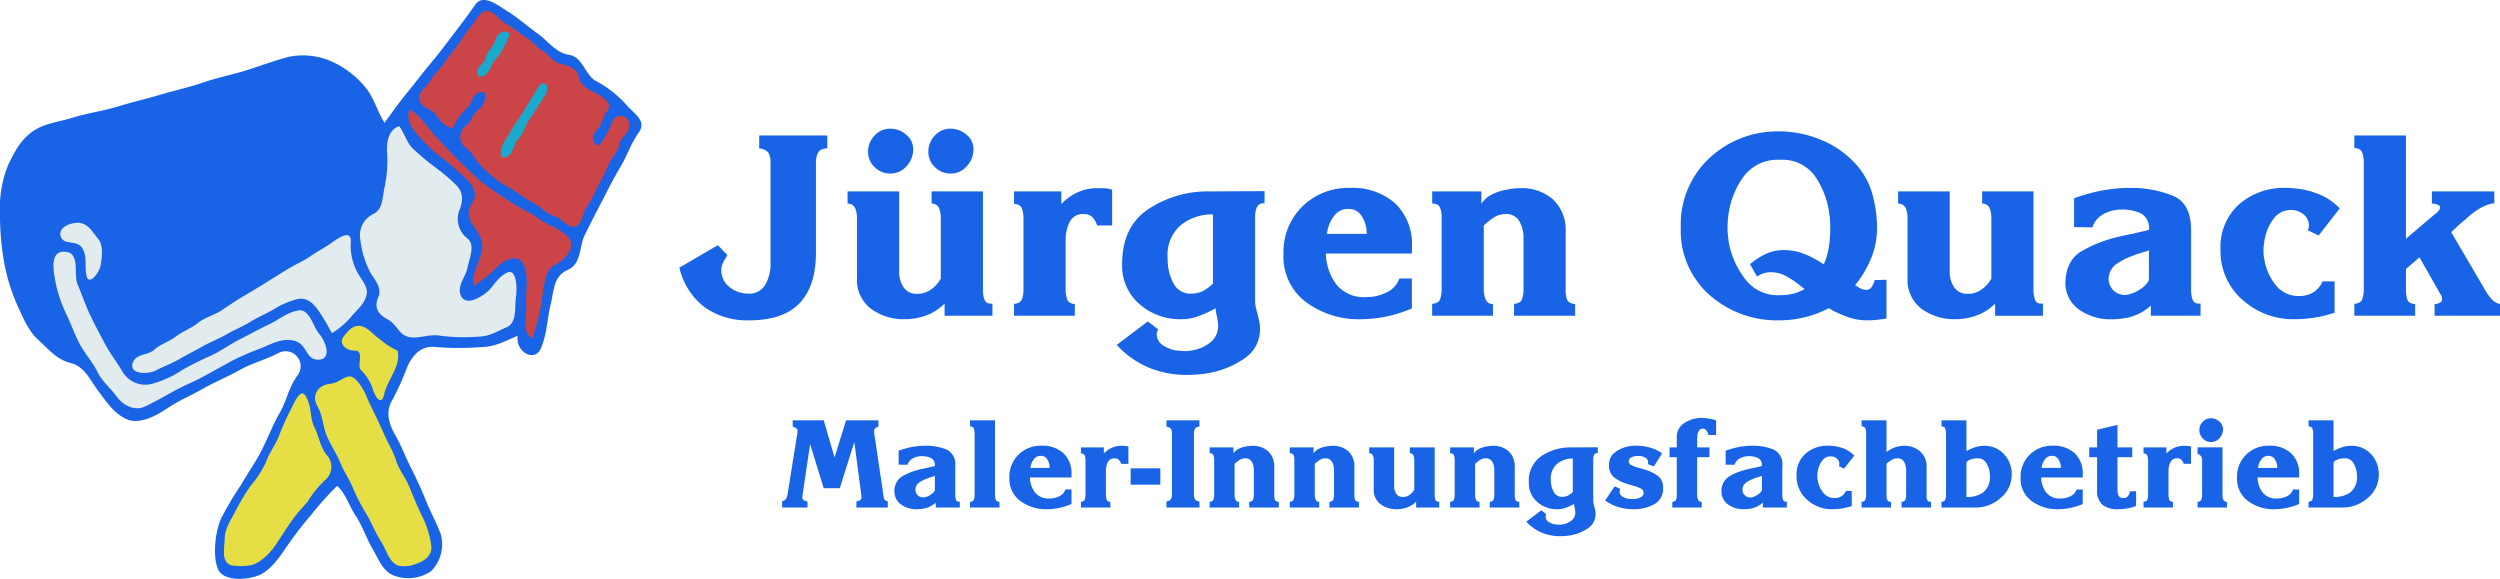 <svg xmlns="http://www.w3.org/2000/svg" width="351.469" height="81.381" viewBox="0 0 351.469 81.381">
  <g id="Gruppe_31" data-name="Gruppe 31" transform="translate(-177.852 -112.453)">
    <g id="Komponente_1_2" data-name="Komponente 1 – 2" transform="translate(177.852 112.453)">
      <g id="Gruppe_19" data-name="Gruppe 19">
        <path id="Pfad_19" data-name="Pfad 19" d="M144.749,64.659c-.318,2.278,2.407,3.828,3.288,1.727s.849-4.025,1.336-6.015.379-4.064,2.391-4.95,1.6-3.23,2.422-4.918,1.614-3.186,2.477-4.862,1.576-3.112,2.569-4.769,1.363-3.093,2.551-4.788-.7-2.625-1.881-4.049a15.658,15.658,0,0,0-4.212-3.232c-1.476-.889-1.811-3.351-3.693-3.634s-2.981-1.957-4.371-2.949-2.8-2.251-4.206-3.116-3.487-2.615-4.636-.982-1.978,2.728-3.112,4.22-2.1,2.773-3.223,4.109-2.153,2.728-3.262,4.069-2.158,2.859-3.149,4.184c-1.034-1.582-1.5-3.629-2.764-5.064a13,13,0,0,0-4.4-3.415,9.9,9.9,0,0,0-6.364-.767c-2.025.541-3.915,1.257-5.911,1.883s-4.1,1.036-6.075,1.717-4.055,1.127-6.067,1.726-4,1.056-6,1.669-4.276.913-6.25,1.541-4.094.777-5.767,2.029-2.328,2.669-3.28,4.542a15.881,15.881,0,0,0-1.184,6.66,38.771,38.771,0,0,0,.61,7.24,26.611,26.611,0,0,0,1.822,5.892c.828,1.792,1.534,3.594,2.95,4.876s2.574,2.776,4.552,3.257,2.716,2.395,3.885,3.931,2.079,3.028,3.891,3.925,4.3-.455,5.848-1.51,3.256-1.751,4.96-2.722,3.355-1.623,5.17-2.632,3.427-1.372,5.427-2.373a2.108,2.108,0,0,1,2.769,3.043c-1.35,1.849-1.5,3.495-2.533,5.3s-1.651,3.5-2.551,5.279-1.913,3.136-2.875,4.828A44.776,44.776,0,0,0,103,90.478c-.73,1.782-1.159,5.062-.394,6.948s4.332,1.564,5.912.838,2.828-2.568,3.806-4.01a52.708,52.708,0,0,1,3.4-4.419,45.552,45.552,0,0,1,3.635-4.061c1.174.932,1.714,2.858,2.634,4.213s1.492,3.157,2.317,4.533,1.381,3.125,2.918,3.8a5.741,5.741,0,0,0,5.343-.55,5.359,5.359,0,0,0,1.364-5.244c-.586-1.587-1.43-3.08-2.066-4.665s-1.357-3.157-2.145-4.705-1.282-2.979-2.185-4.544-1.4-3.332-.375-4.966a40.953,40.953,0,0,0,2.122-4.73c.808-1.685,2-2.938,4.045-2.664a40.949,40.949,0,0,0,6.317,0C141.67,66.2,142.986,65.4,144.749,64.659Z" transform="translate(-71.979 -17.454)" fill="#1964e6"/>
      </g>
      <g id="Gruppe_20" data-name="Gruppe 20" transform="translate(58.926 1.514)">
        <path id="Pfad_20" data-name="Pfad 20" d="M561.777,46.264a8.435,8.435,0,0,1,1.853-2.67c.9-.641.793-2.121,2.035-2.363s.638,1.8-.253,2.445-1,1.725-1.964,2.434a1.89,1.89,0,0,0,.182,2.946c.926.683,1.231,1.615,2,2.394a23.918,23.918,0,0,0,2.308,2.087c.794.613,1.828,1.113,2.693,1.7s1.891,1.28,2.769,1.746,1.767,1.494,2.7,1.692,1.945,1.773,2.916,1.453,1.011-2.027,1.619-2.783a22.02,22.02,0,0,0,1.577-2.949,30.124,30.124,0,0,0,1.458-2.946c.394-.971,1.329-1.855,1.521-2.882s1.722-1.834,1.357-3.028a1.209,1.209,0,0,0-2.329-.163,15.436,15.436,0,0,1-1.577,2.949c-.8,1.128-1.613-.743-.691-1.681s.758-1.766,1.572-2.831-.882-2.06-1.693-2.467-2.138-1.026-2.32-2.2-1.444-1.683-2.522-1.871-1.647-1.343-2.55-1.843-1.5-1.437-2.43-1.964-1.792-1.377-2.691-1.823-1.548-1.581-2.561-1.832-1.743,1.377-2.336,2.059-1.261,1.759-1.825,2.575-1.392,1.708-1.944,2.578S559.2,38.6,558.71,39.482s-1.747,1.649-1.66,2.722,1.725,1.379,2.268,2.127S560.757,46.227,561.777,46.264Z" transform="translate(-557.045 -29.789)" fill="#cb4548"/>
      </g>
      <g id="Gruppe_21" data-name="Gruppe 21" transform="translate(67.077 4.459)">
        <path id="Pfad_21" data-name="Pfad 21" d="M628.74,54.049c-.834-.7-1.842.059-2.075.972s-1.143,1.464-1.29,2.379-1.556,1.332-1.166,2.332,1.629-.236,1.868-1.009,1.114-1.424,1.476-2.191A11.216,11.216,0,0,0,628.74,54.049Z" transform="translate(-624.141 -53.776)" fill="#18abcd"/>
      </g>
      <g id="Gruppe_22" data-name="Gruppe 22" transform="translate(70.39 11.726)">
        <path id="Pfad_22" data-name="Pfad 22" d="M657.075,112.981c-.6.856-1.159,1.807-1.711,2.691s-1.045,1.8-1.661,2.618-1.063,1.9-1.636,2.643-1.149,2.82.063,2.4,1.028-1.855,1.8-2.6.9-1.942,1.539-2.741,1.127-1.791,1.7-2.578S658.78,112.9,657.075,112.981Z" transform="translate(-651.416 -112.979)" fill="#18abcd"/>
      </g>
      <g id="Gruppe_23" data-name="Gruppe 23" transform="translate(57.409 15.412)">
        <path id="Pfad_23" data-name="Pfad 23" d="M561.983,175.162a28.569,28.569,0,0,0,1.338-5.4c.285-1.555.327-4.222,1.809-4.924s3.156-2.638,1.865-3.947-2.8-1.582-4.134-2.574-2.85-1.537-4.194-2.513a47.4,47.4,0,0,1-3.963-2.749c-1.183-1.064-2.335-2.147-3.442-3.274s-2.2-2.262-3.259-3.458-1.87-2.62-3.27-3.324c-.779,1.921,1.22,3.648,2.417,4.923s2.868,2.294,4.155,3.535,3.565,2.638,2.165,4.79.979,3.382,1.427,5.329-1.633,4.273-1.175,6.22a19.059,19.059,0,0,0,3.316-2.664c.929-.962,2.876-2.021,3.7-.373s.265,3.883.394,5.612S560.4,174.217,561.983,175.162Z" transform="translate(-544.557 -143)" fill="#cb4548"/>
      </g>
      <g id="Gruppe_24" data-name="Gruppe 24" transform="translate(50.64 17.744)">
        <path id="Pfad_24" data-name="Pfad 24" d="M494.319,162c-1.539.463-1.82,2.324-1.7,3.805a17.506,17.506,0,0,1-.365,4.788c-.316,1.386-.169,3.07-1.616,3.769a3.314,3.314,0,0,0-1.786,3.6,13.032,13.032,0,0,0,1.121,4.023c.528,1.344,2.051,2.5,1.4,4.052s.024,2.428,1.333,3.127,1.509,2.121,2.915,2.455,2.9-.466,4.525-.153a26.9,26.9,0,0,0,5.222.122c1.691-.025,2.514-.672,4.04-1.318s1.112-2.936,1.314-4.2.112-4.148-1.254-3.476-1.856,1.877-2.727,2.645-2.925,2.052-3.689.708.616-2.74.861-4.057,1.132-3.089.028-4.084a3.478,3.478,0,0,1-1.218-3.87c.6-1.385.663-2.675-.482-3.74a25.463,25.463,0,0,0-2.916-2.455A34.132,34.132,0,0,1,496.4,165.3C495.379,164.411,495.109,163.061,494.319,162Z" transform="translate(-488.832 -162)" fill="#e2ecee"/>
      </g>
      <g id="Gruppe_25" data-name="Gruppe 25" transform="translate(8.466 31.317)">
        <path id="Pfad_25" data-name="Pfad 25" d="M144.625,272.618c-1.048-.263-3.32.459-2.906,1.831s2.3.437,3.058,1.7.273,2.321.579,3.834,1.757-.295,1.968-1.321.47-2.9-.3-3.8S145.76,272.9,144.625,272.618Z" transform="translate(-141.669 -272.565)" fill="#e2ecee"/>
      </g>
      <g id="Gruppe_26" data-name="Gruppe 26" transform="translate(18.601 33.058)">
        <path id="Pfad_26" data-name="Pfad 26" d="M253.148,300.53a10.7,10.7,0,0,0,2.764-2.363c.77-.934,1.761-1.665,2.1-2.907s-.718-2.21-1.355-3.436a7.973,7.973,0,0,1-.842-4.182c.052-1.723-1.709-.536-2.645.149s-2.068,1.241-3.06,1.941-2.159,1.172-3.193,1.807-2.124,1.315-3.159,1.964-2.087,1.271-3.118,1.882-2.02,1.3-3.037,1.964-2.294.965-3.262,1.737-2.13,1.167-3.1,1.905-2.2,1.1-3.1,1.9-2.7.511-3.025,1.976,2.2,1.458,3.23.932,2.391-1.048,3.449-1.671,2.165-1.155,3.234-1.765,2.257-1.04,3.326-1.672,2.228-1.059,3.279-1.719,2.2-1.133,3.257-1.743a11.422,11.422,0,0,1,3.5-1.5c1.273-.242,2.153.605,2.888,1.641A30.742,30.742,0,0,1,253.148,300.53Z" transform="translate(-225.098 -286.75)" fill="#e2ecee"/>
      </g>
      <g id="Gruppe_27" data-name="Gruppe 27" transform="translate(7.519 35.39)">
        <path id="Pfad_27" data-name="Pfad 27" d="M135.71,305.775c-2.451-.371-1.834,2.629-1.571,4.165a18.931,18.931,0,0,0,1.58,4.664c.674,1.407,1.152,2.846,1.9,4.214s1.736,2.409,2.424,3.812,1.738,2.143,2.679,3.431,2.545,2.146,4.03,1.433,2.675-1.392,4.057-2.161,2.7-1.256,4.082-2.013,2.62-1.436,4.009-2.21a39.851,39.851,0,0,1,4.253-1.84c1.5-.625,3.052-1.494,4.737-.964s1.457,2.747,3.33,2.609.853-2.685,0-3.637-1.319-3.571-2.95-3.275-2.739,1.329-4.123,1.971-2.726,1.413-4.112,2.105-2.489,1.539-3.889,2.208a44.9,44.9,0,0,0-4.147,2.07,14.788,14.788,0,0,1-4.259,1.957,3.726,3.726,0,0,1-4.161-1.693c-.837-1.446-1.653-2.417-2.411-3.824s-1.4-2.61-2.083-4.033-1.217-2.984-1.821-4.42S137.626,306.065,135.71,305.775Z" transform="translate(-133.872 -305.744)" fill="#e2ecee"/>
      </g>
      <g id="Gruppe_28" data-name="Gruppe 28" transform="translate(48.069 45.809)">
        <path id="Pfad_28" data-name="Pfad 28" d="M475.487,394.107a10.192,10.192,0,0,1-2.581-1.688c-.841-.538-1.5-1.515-2.52-1.751s-1.712.479-2.459,1.446.258,2.017,1.6,2,.208,2.146.818,2.734a6.274,6.274,0,0,1,1.625,2.531c.187.832,1.21,2.842,1.652.83S476.053,396.2,475.487,394.107Z" transform="translate(-467.673 -390.624)" fill="#e5df45"/>
      </g>
      <g id="Gruppe_29" data-name="Gruppe 29" transform="translate(44.287 52.927)">
        <path id="Pfad_29" data-name="Pfad 29" d="M448.136,475.171a4.209,4.209,0,0,0,1.944,0c1.385-.408,3.025-1.084,2.794-2.823a12.932,12.932,0,0,0-1.364-4.268c-.678-1.427-1.135-2.537-1.7-3.928s-1.427-2.335-1.884-3.743-1.16-2.482-1.76-3.868-1.089-2.388-1.8-3.824-.812-2.258-2.025-3.6-2.078.379-3.674.523-2.676,1.531-1.822,3.066.747,2.827,1.363,4.269,1.313,2.363,1.879,3.749,1.341,2.391,1.868,3.758a27.392,27.392,0,0,0,1.944,3.683c.694,1.234,1.187,2.523,1.944,3.683S446.823,474.5,448.136,475.171Z" transform="translate(-436.539 -448.607)" fill="#e5df45"/>
      </g>
      <g id="Gruppe_30" data-name="Gruppe 30" transform="translate(31.476 55.325)">
        <path id="Pfad_30" data-name="Pfad 30" d="M332.164,492.3a8.794,8.794,0,0,0,2.551,0c1.48-.233,2.935-1.793,3.766-3.069.4-.615.828-1.248,1.215-1.841a25.764,25.764,0,0,1,2.065-2.823c.36-.412.763-.821,1.093-1.228a14.357,14.357,0,0,1,2.46-3.038,2.425,2.425,0,0,0,.185-3.562c-.96-1.269-.979-2.426-1.675-3.83s-.34-2.541-1.1-4.169-1.61.414-2.2,1.56a38.616,38.616,0,0,0-1.7,3.8c-.48,1.256-1.389,2.393-1.822,3.683a14.722,14.722,0,0,1-2.168,3.333,32.373,32.373,0,0,0-2.065,3.437c-.6,1.192-1.545,2.52-1.57,3.938S330.628,491.813,332.164,492.3Z" transform="translate(-331.081 -468.138)" fill="#e5df45"/>
      </g>
    </g>
    <path id="Pfad_31" data-name="Pfad 31" d="M.372-1.922l5.4-3.154L7.1-3.707a.745.745,0,0,1-.076.171,1.242,1.242,0,0,0-.076.133,8.106,8.106,0,0,0-.475.855,2.13,2.13,0,0,0-.209.931A2.938,2.938,0,0,0,7.42.814a4.05,4.05,0,0,0,2.565.912A2.581,2.581,0,0,0,12.436.491a5.7,5.7,0,0,0,.741-2.717q0-.076,0-.133t0-.095V-16.664a2.56,2.56,0,0,0-.3-1.425,1.87,1.87,0,0,0-1.292-.589V-20.5h9.575v1.786l-.456.076a1.154,1.154,0,0,0-.817.532,2.139,2.139,0,0,0-.285.95.842.842,0,0,0-.038.266V-4.049q0,4.712-2.3,7.124T10.175,5.488A10.312,10.312,0,0,1,3.887,3.626,9.716,9.716,0,0,1,.372-1.884ZM37.647,3.132A7.093,7.093,0,0,1,35.063,4.8a8.722,8.722,0,0,1-3.04.532,7.79,7.79,0,0,1-4.693-1.444A5.08,5.08,0,0,1,25.336-.516V-8.875a3.917,3.917,0,0,0-.228-1.349,1.146,1.146,0,0,0-1.1-.7v-1.71h7.257V-1.352a3.8,3.8,0,0,0,.627,2.2,2.169,2.169,0,0,0,1.919.912,3.223,3.223,0,0,0,1.957-.627,4.749,4.749,0,0,0,1.349-1.5V-8.875a4.24,4.24,0,0,0-.209-1.349,1.106,1.106,0,0,0-1.083-.7v-1.71h7.219V1.441a1.843,1.843,0,0,0,.038.361,2.506,2.506,0,0,0,.228.893.791.791,0,0,0,.722.437h.342v1.71H37.647Zm-4.408-21.7a3.472,3.472,0,0,1-.931,2.375,2.958,2.958,0,0,1-2.3,1.045,3.054,3.054,0,0,1-2.185-.893,2.911,2.911,0,0,1-.931-2.185,3.2,3.2,0,0,1,.912-2.261,2.916,2.916,0,0,1,2.2-.969h.114a3.432,3.432,0,0,1,2.147.855,2.592,2.592,0,0,1,.969,2.071Zm8.473,0a3.472,3.472,0,0,1-.931,2.375,2.958,2.958,0,0,1-2.3,1.045,3.054,3.054,0,0,1-2.185-.893,2.911,2.911,0,0,1-.931-2.185,3.2,3.2,0,0,1,.912-2.261,2.916,2.916,0,0,1,2.2-.969,3.447,3.447,0,0,1,2.223.817,2.592,2.592,0,0,1,1.007,2.109ZM61.205-7.849H59.077A2.375,2.375,0,0,0,58.47-8.97a1.607,1.607,0,0,0-1.216-.475A2.03,2.03,0,0,0,55.24-8.362a5.623,5.623,0,0,0-.57,2.337V1.08a4.72,4.72,0,0,0,.19,1.406q.19.608,1.1.722V4.842H47.412V3.17q.912-.076,1.121-.665a4.15,4.15,0,0,0,.209-1.387V-8.875a4.067,4.067,0,0,0-.209-1.33q-.209-.608-1.121-.684v-1.748h6.649v1.786a7.113,7.113,0,0,1,2.28-1.653,6.607,6.607,0,0,1,2.774-.589q.532,0,1.064.019a3.152,3.152,0,0,1,1.026.209Zm.646,16.795,4.37-3.306L67.7,6.78a1.112,1.112,0,0,0-.228.684A1.886,1.886,0,0,0,68.349,9a5.039,5.039,0,0,0,1.71.7l.741.076a6.387,6.387,0,0,0,.665.038q.228,0,.437-.019a3.78,3.78,0,0,0,.4-.057,5.449,5.449,0,0,0,2.622-1.083A2.907,2.907,0,0,0,76.1,6.21a3.5,3.5,0,0,0-.057-.646q-.057-.3-.095-.608-.076-.266-.133-.57a3.293,3.293,0,0,1-.057-.608,17.039,17.039,0,0,1-2.337,1.1,7.037,7.037,0,0,1-2.527.456,8.638,8.638,0,0,1-5.833-2.113,7.09,7.09,0,0,1-2.451-5.655q0-5.293,3.743-7.749a15.069,15.069,0,0,1,8.454-2.456l7.827-.038v1.71h-.342a.961.961,0,0,0-.722.514,2.453,2.453,0,0,0-.228.857,1.943,1.943,0,0,0-.038.381V2.63a4.9,4.9,0,0,0,.076.875q.076.419.19.838a1.033,1.033,0,0,1,.057.133.424.424,0,0,1,.019.133q.114.457.228.952a4.4,4.4,0,0,1,.114.99,4.871,4.871,0,0,1-2.128,4.256,12.607,12.607,0,0,1-4.674,2.014,15.14,15.14,0,0,1-1.8.266q-.893.076-1.691.076a13.747,13.747,0,0,1-5.377-1.045A12.856,12.856,0,0,1,61.851,8.946ZM75.378-9.407A7.021,7.021,0,0,0,70.8-7.849a5.578,5.578,0,0,0-1.8,4.522q0,.3.019.627t.057.627A6.6,6.6,0,0,0,69.983.548a2.625,2.625,0,0,0,2.432,1.178,3.352,3.352,0,0,0,1.615-.4A5.766,5.766,0,0,0,75.378.32ZM101.558-.4h1.786V3.816a19.213,19.213,0,0,1-3.61,1.14,18.4,18.4,0,0,1-3.762.38A12.424,12.424,0,0,1,88.563,3,7.935,7.935,0,0,1,85.3-3.9a8.88,8.88,0,0,1,2.66-6.63,9.174,9.174,0,0,1,6.687-2.6,9.052,9.052,0,0,1,6.327,2.156,7.9,7.9,0,0,1,2.375,6.162V-3.9H91.261A7.433,7.433,0,0,0,92.743.464a4.969,4.969,0,0,0,4.18,1.756q.19,0,.4-.019t.4-.019a6.444,6.444,0,0,0,2.3-.741,3.292,3.292,0,0,0,1.539-1.8ZM97-6.671a2.932,2.932,0,0,0-.019-.323,3.27,3.27,0,0,1-.019-.361,4.448,4.448,0,0,0-.76-1.938,2.075,2.075,0,0,0-1.824-.874A2.3,2.3,0,0,0,92.5-9.3a4.917,4.917,0,0,0-.969,1.917q-.038.188-.076.357t-.076.357Zm16.111-4.218a3.6,3.6,0,0,1,1.444-1.292,7.011,7.011,0,0,1,2.014-.684,10.546,10.546,0,0,1,1.045-.171,8.794,8.794,0,0,1,.969-.057,6.561,6.561,0,0,1,4.636,1.615,5.874,5.874,0,0,1,1.748,4.541V1.232a3.6,3.6,0,0,0,.209,1.368q.209.494,1.121.608V4.842h-8.587V3.17q.912-.076,1.121-.665a4.15,4.15,0,0,0,.209-1.387V-6.291a4.691,4.691,0,0,0-.589-2.166,2.046,2.046,0,0,0-1.957-.988,2.914,2.914,0,0,0-1.653.494,10.594,10.594,0,0,0-1.387,1.1v9.2a3.862,3.862,0,0,0,.266,1.216,1.1,1.1,0,0,0,1.026.646V4.842h-8.549V3.17q.912-.076,1.121-.665a4.15,4.15,0,0,0,.209-1.387V-9.065a3.455,3.455,0,0,0-.228-1.292q-.228-.57-1.1-.57v-1.71h6.915ZM170.067-.212V5.222a6.418,6.418,0,0,1-.684.114q-.342.038-.646.076-.342.038-.684.057t-.684.019a7.887,7.887,0,0,1-2.546-.4,17.1,17.1,0,0,1-2.356-1.007q-.114-.076-.247-.152t-.247-.152a14.88,14.88,0,0,1-3.382,1.273,15.135,15.135,0,0,1-3.61.437A14.318,14.318,0,0,1,145.2,1.935a12.032,12.032,0,0,1-4.047-9.518,12.691,12.691,0,0,1,4.028-9.746,14.023,14.023,0,0,1,9.917-3.743h.475a3.628,3.628,0,0,1,.513.038,15.4,15.4,0,0,1,5.035,1.254,13.376,13.376,0,0,1,4.275,2.926,10.425,10.425,0,0,1,2.622,4.37,17.662,17.662,0,0,1,.722,5.054,10.96,10.96,0,0,1-.855,4.256A14.882,14.882,0,0,1,165.659.548a.3.3,0,0,0,.076.057.169.169,0,0,0,.076.019,4.218,4.218,0,0,0,.646.4,1.593,1.593,0,0,0,.722.171.877.877,0,0,0,.779-.361,3.268,3.268,0,0,0,.4-.817.312.312,0,0,1,.019-.095.313.313,0,0,0,.019-.095Zm-19.189-2.2a10.25,10.25,0,0,1,2.166-1.406,5.853,5.853,0,0,1,2.584-.57,7.813,7.813,0,0,1,2.964.57,13.525,13.525,0,0,1,2.66,1.444,9.782,9.782,0,0,0,.722-2.508,18,18,0,0,0,.19-2.622q0-.456-.019-.912a8.608,8.608,0,0,0-.1-.95,11.919,11.919,0,0,0-1.957-5.3,5.591,5.591,0,0,0-5-2.413,5.938,5.938,0,0,0-5.244,2.546A11.837,11.837,0,0,0,147.8-8.913q-.038.342-.057.684t-.019.684a10.522,10.522,0,0,0,.057,1.083q.057.551.133,1.083a11.882,11.882,0,0,0,2.28,5.054,5.7,5.7,0,0,0,4.788,2.28,8.751,8.751,0,0,0,1.862-.19,5.757,5.757,0,0,0,1.71-.684,2.672,2.672,0,0,1-.228-.171A2.673,2.673,0,0,0,158.1.738,14.3,14.3,0,0,0,156.1-.649a4.516,4.516,0,0,0-2.3-.627,3.284,3.284,0,0,0-1.007.152,3.725,3.725,0,0,0-.931.456Zm34.463,5.548A7.094,7.094,0,0,1,182.758,4.8a8.722,8.722,0,0,1-3.04.532,7.79,7.79,0,0,1-4.693-1.444,5.08,5.08,0,0,1-1.995-4.408V-8.875a3.917,3.917,0,0,0-.228-1.349,1.146,1.146,0,0,0-1.1-.7v-1.71h7.257V-1.352a3.8,3.8,0,0,0,.627,2.2,2.169,2.169,0,0,0,1.919.912,3.223,3.223,0,0,0,1.957-.627,4.749,4.749,0,0,0,1.349-1.5V-8.875a4.24,4.24,0,0,0-.209-1.349,1.106,1.106,0,0,0-1.083-.7v-1.71h7.219V1.441a1.842,1.842,0,0,0,.038.361A2.505,2.505,0,0,0,191,2.7a.791.791,0,0,0,.722.437h.342v1.71h-6.725Zm11.1-10.753v-4.066q1.292-.456,2.641-.8a20.056,20.056,0,0,1,2.717-.494q.608-.076,1.2-.114t1.159-.038h.418a15.738,15.738,0,0,1,5.719,1.083q2.6,1.045,2.6,4.883V1.441a1.844,1.844,0,0,0,.038.361,2.506,2.506,0,0,0,.228.893.791.791,0,0,0,.722.437h.342v1.71h-6.991V3.4a4.359,4.359,0,0,1-.608.513q-.3.209-.608.4a7.041,7.041,0,0,1-2.052.8,11.674,11.674,0,0,1-2.432.228,7.6,7.6,0,0,1-4.2-1.235A4.561,4.561,0,0,1,195.221.4q0-3.344,2.375-4.693a19.027,19.027,0,0,1,5.225-1.995l.988-.228q.494-.114.988-.19.57-.152,1.121-.266t1.045-.266a2.288,2.288,0,0,0-1.14-2.318,6.231,6.231,0,0,0-2.66-.532h-.152a5.464,5.464,0,0,0-2.413.627,3.252,3.252,0,0,0-1.577,1.881Zm10.525,3.23a1.164,1.164,0,0,1-.209.114q-.095.038-.209.076-.418.114-.855.247t-.893.323a9.4,9.4,0,0,0-2.318,1.14A2.625,2.625,0,0,0,201.3-.44a2.327,2.327,0,0,0,.646,1.691,2.275,2.275,0,0,0,1.71.665A2.315,2.315,0,0,0,204.3,1.8a4.754,4.754,0,0,0,.76-.3,5.245,5.245,0,0,0,.95-.57,3.244,3.244,0,0,0,.722-.722.738.738,0,0,0,.171-.266.861.861,0,0,0,.057-.3ZM231.356.016h1.71V4.424a20.037,20.037,0,0,1-2.2.57,17.575,17.575,0,0,1-2.28.3q-.266,0-.551.019t-.589.019A10.668,10.668,0,0,1,220.109,2.6a9.063,9.063,0,0,1-3.078-7.105,7.976,7.976,0,0,1,2.622-6.327,9.555,9.555,0,0,1,6.535-2.3q.342,0,.665.019t.665.057a11.438,11.438,0,0,1,3.4.836,8.2,8.2,0,0,1,2.869,1.976l-2.964,3.8-1.52-.722a1.4,1.4,0,0,0,.114-.323,1.491,1.491,0,0,0,.038-.323,1.945,1.945,0,0,0-.76-1.6,2.667,2.667,0,0,0-1.71-.608,2.941,2.941,0,0,0-2.47,1.2A6.529,6.529,0,0,0,223.3-6.177a9.433,9.433,0,0,0-.171.95,7.05,7.05,0,0,0-.057.874q0,.3.019.627a3.4,3.4,0,0,0,.1.627A7.75,7.75,0,0,0,224.726.453a4.045,4.045,0,0,0,3.4,1.615,3.63,3.63,0,0,0,1.938-.513,3.352,3.352,0,0,0,1.292-1.5Zm18.087-6.953,4.636,7.9a1.052,1.052,0,0,0,.095.209.883.883,0,0,0,.133.171,6.473,6.473,0,0,0,.817,1.14,2.376,2.376,0,0,0,1.2.722V4.842h-9.2V3.17a.252.252,0,0,0,.266,0A1.532,1.532,0,0,0,247.9,3a.569.569,0,0,0,.285-.475,1.116,1.116,0,0,0-.076-.418,1.488,1.488,0,0,0-.19-.342L245-3.365l-1.9,1.634V1.08a5.425,5.425,0,0,0,.171,1.425q.171.627,1.121.7V4.842H235.84V3.17q.912-.076,1.121-.665a4.15,4.15,0,0,0,.209-1.387V-16.74a4.023,4.023,0,0,0-.209-1.349q-.209-.589-1.121-.665V-20.5H243.1V-5.987l4.028-3.42a1,1,0,0,0,.152-.095,1.9,1.9,0,0,0,.19-.171,3.467,3.467,0,0,0,.285-.323.579.579,0,0,0,.133-.361.356.356,0,0,0-.228-.361q-.228-.095-.456-.171a1.385,1.385,0,0,1-.228-.019,1.384,1.384,0,0,0-.228-.019v-1.71h8.777v1.672a3.716,3.716,0,0,0-1.007.228,7.042,7.042,0,0,0-1.045.494,10.492,10.492,0,0,0-1.121.779q-.551.437-1.083.931-.532.418-.988.855t-.836.779Z" transform="translate(273 152)" fill="#1964e6"/>
    <path id="Pfad_32" data-name="Pfad 32" d="M8.258-.4H6L4.085-6.616,3.018.628A.3.3,0,0,1,3.009.7.251.251,0,0,0,3,.756V.885a.435.435,0,0,0,.211.414,1.314,1.314,0,0,0,.45.156h.055v.864H.15V1.437a.863.863,0,0,0,.588-.4,2.652,2.652,0,0,0,.2-.689q0-.018,0-.028T.941.3L2.283-8.069a.251.251,0,0,1,.009-.055A.387.387,0,0,0,2.3-8.216a.163.163,0,0,0,.018-.074v-.074a.537.537,0,0,0-.193-.469,1.427,1.427,0,0,0-.487-.211v-.9H6L7.523-4.723,9.141-9.944H13.7v.883a1.519,1.519,0,0,0-.414.193.519.519,0,0,0-.211.377v.156a.642.642,0,0,0,.018.156L14.417.756a.871.871,0,0,0,.156.469.909.909,0,0,0,.432.23v.864H10.593V1.437a.125.125,0,0,0,.083.009.328.328,0,0,0,.083-.028,1.067,1.067,0,0,0,.349-.138.39.39,0,0,0,.184-.322V.628L10.3-6.892Zm8.274-3.309V-5.679q.625-.221,1.278-.386A9.7,9.7,0,0,1,19.124-6.3q.294-.037.579-.055t.561-.018h.2a7.615,7.615,0,0,1,2.767.524,2.249,2.249,0,0,1,1.259,2.363V.674a.892.892,0,0,0,.018.175,1.212,1.212,0,0,0,.11.432.383.383,0,0,0,.349.211h.165v.827H21.753v-.7a2.11,2.11,0,0,1-.294.248q-.147.1-.294.193a3.407,3.407,0,0,1-.993.386A5.649,5.649,0,0,1,19,2.558a3.68,3.68,0,0,1-2.032-.6A2.207,2.207,0,0,1,15.943.168,2.39,2.39,0,0,1,17.092-2.1a9.207,9.207,0,0,1,2.528-.965l.478-.11q.239-.055.478-.092.276-.074.542-.129t.506-.129a1.107,1.107,0,0,0-.552-1.122,3.015,3.015,0,0,0-1.287-.257h-.074a2.644,2.644,0,0,0-1.167.3,1.574,1.574,0,0,0-.763.91Zm5.093,1.563a.564.564,0,0,1-.1.055q-.046.018-.1.037-.2.055-.414.12t-.432.156a4.548,4.548,0,0,0-1.122.552,1.27,1.27,0,0,0-.57.993A1.126,1.126,0,0,0,19.2.582,1.1,1.1,0,0,0,20.025.9a1.12,1.12,0,0,0,.313-.055A2.3,2.3,0,0,0,20.705.7a2.538,2.538,0,0,0,.46-.276,1.57,1.57,0,0,0,.349-.349A.357.357,0,0,0,21.6-.053.416.416,0,0,0,21.624-.2Zm8.457-7.8V.5a2.284,2.284,0,0,0,.092.68q.092.294.533.349v.791H26.57V1.51q.441-.037.542-.322a2.008,2.008,0,0,0,.1-.671V-8.124a1.946,1.946,0,0,0-.1-.653q-.1-.285-.542-.322v-.846ZM39.973-.218h.864V1.823a9.3,9.3,0,0,1-1.747.552,8.9,8.9,0,0,1-1.82.184,6.012,6.012,0,0,1-3.585-1.131A3.84,3.84,0,0,1,32.1-1.91a4.3,4.3,0,0,1,1.287-3.208,4.439,4.439,0,0,1,3.236-1.259,4.38,4.38,0,0,1,3.061,1.043,3.821,3.821,0,0,1,1.149,2.982v.443H34.991A3.6,3.6,0,0,0,35.708.2a2.4,2.4,0,0,0,2.022.85q.092,0,.193-.009t.193-.009A3.118,3.118,0,0,0,39.229.674,1.593,1.593,0,0,0,39.973-.2ZM37.767-3.252a1.419,1.419,0,0,0-.009-.156,1.583,1.583,0,0,1-.009-.175,2.152,2.152,0,0,0-.368-.938,1,1,0,0,0-.883-.423,1.113,1.113,0,0,0-.91.418,2.379,2.379,0,0,0-.469.928q-.018.091-.037.173t-.037.173Zm11.068-.57h-1.03a1.149,1.149,0,0,0-.294-.542.778.778,0,0,0-.588-.23.982.982,0,0,0-.974.524,2.721,2.721,0,0,0-.276,1.131V.5a2.284,2.284,0,0,0,.092.68q.092.294.533.349v.791H42.161V1.51q.441-.037.542-.322a2.008,2.008,0,0,0,.1-.671V-4.318a1.968,1.968,0,0,0-.1-.643q-.1-.294-.542-.331v-.846h3.217v.864a3.442,3.442,0,0,1,1.1-.8,3.2,3.2,0,0,1,1.342-.285q.257,0,.515.009a1.525,1.525,0,0,1,.5.1Zm.313.625h4.174V-.9H49.148Zm5.038-6.748h4.633v.883l-.221.037a.527.527,0,0,0-.4.276,1.552,1.552,0,0,0-.147.478V.462a1.332,1.332,0,0,0,.156.708.749.749,0,0,0,.616.285v.864H54.186V1.437a.709.709,0,0,0,.6-.276,1.191,1.191,0,0,0,.175-.68V-8.069a1.18,1.18,0,0,0-.156-.689.922.922,0,0,0-.616-.285ZM63.6-5.292a1.742,1.742,0,0,1,.7-.625,3.392,3.392,0,0,1,.974-.331,5.1,5.1,0,0,1,.506-.083,4.255,4.255,0,0,1,.469-.028,3.175,3.175,0,0,1,2.243.781,2.842,2.842,0,0,1,.846,2.2V.573a1.744,1.744,0,0,0,.1.662q.1.239.542.294v.791H65.824V1.51q.441-.037.542-.322a2.008,2.008,0,0,0,.1-.671V-3.068a2.27,2.27,0,0,0-.285-1.048.99.99,0,0,0-.947-.478,1.41,1.41,0,0,0-.8.239,5.126,5.126,0,0,0-.671.533V.628a1.869,1.869,0,0,0,.129.588.533.533,0,0,0,.5.313v.791H60.253V1.51q.441-.037.542-.322a2.008,2.008,0,0,0,.1-.671V-4.41a1.672,1.672,0,0,0-.11-.625q-.11-.276-.533-.276v-.827H63.6Zm11.27,0a1.742,1.742,0,0,1,.7-.625,3.392,3.392,0,0,1,.974-.331,5.1,5.1,0,0,1,.506-.083,4.255,4.255,0,0,1,.469-.028,3.175,3.175,0,0,1,2.243.781,2.842,2.842,0,0,1,.846,2.2V.573a1.744,1.744,0,0,0,.1.662q.1.239.542.294v.791H77.094V1.51q.441-.037.542-.322a2.009,2.009,0,0,0,.1-.671V-3.068a2.27,2.27,0,0,0-.285-1.048.99.99,0,0,0-.947-.478,1.41,1.41,0,0,0-.8.239,5.126,5.126,0,0,0-.671.533V.628a1.869,1.869,0,0,0,.129.588.533.533,0,0,0,.5.313v.791H71.523V1.51q.441-.037.542-.322a2.008,2.008,0,0,0,.1-.671V-4.41a1.672,1.672,0,0,0-.11-.625q-.11-.276-.533-.276v-.827h3.346ZM89.284,1.492a3.432,3.432,0,0,1-1.25.809,4.22,4.22,0,0,1-1.471.257,3.769,3.769,0,0,1-2.271-.7,2.458,2.458,0,0,1-.965-2.133V-4.318a1.9,1.9,0,0,0-.11-.653.554.554,0,0,0-.533-.34v-.827h3.512V-.678A1.836,1.836,0,0,0,86.5.389a1.05,1.05,0,0,0,.928.441,1.56,1.56,0,0,0,.947-.3A2.3,2.3,0,0,0,89.026-.2V-4.318a2.051,2.051,0,0,0-.1-.653.535.535,0,0,0-.524-.34v-.827h3.493V.674a.892.892,0,0,0,.018.175,1.213,1.213,0,0,0,.11.432.383.383,0,0,0,.349.211h.165v.827H89.284ZM97.41-5.292a1.742,1.742,0,0,1,.7-.625,3.392,3.392,0,0,1,.974-.331,5.1,5.1,0,0,1,.506-.083,4.255,4.255,0,0,1,.469-.028,3.175,3.175,0,0,1,2.243.781,2.842,2.842,0,0,1,.846,2.2V.573a1.744,1.744,0,0,0,.1.662q.1.239.542.294v.791H99.635V1.51q.441-.037.542-.322a2.008,2.008,0,0,0,.1-.671V-3.068a2.27,2.27,0,0,0-.285-1.048.99.99,0,0,0-.947-.478,1.41,1.41,0,0,0-.8.239,5.126,5.126,0,0,0-.671.533V.628a1.869,1.869,0,0,0,.129.588.533.533,0,0,0,.5.313v.791H94.064V1.51q.441-.037.542-.322a2.008,2.008,0,0,0,.1-.671V-4.41a1.672,1.672,0,0,0-.11-.625q-.11-.276-.533-.276v-.827H97.41Zm7.354,9.6,2.114-1.6.717.552a.538.538,0,0,0-.11.331.913.913,0,0,0,.423.745,2.438,2.438,0,0,0,.827.34l.359.037a3.09,3.09,0,0,0,.322.018q.11,0,.211-.009a1.829,1.829,0,0,0,.193-.028,2.637,2.637,0,0,0,1.269-.524,1.407,1.407,0,0,0,.57-1.186,1.7,1.7,0,0,0-.028-.313q-.028-.147-.046-.294-.037-.129-.064-.276a1.593,1.593,0,0,1-.028-.294,8.244,8.244,0,0,1-1.131.533,3.405,3.405,0,0,1-1.223.221,4.18,4.18,0,0,1-2.822-1.023A3.431,3.431,0,0,1,105.132-1.2a4.16,4.16,0,0,1,1.811-3.749,7.291,7.291,0,0,1,4.091-1.188l3.787-.018v.827h-.165a.465.465,0,0,0-.349.249,1.187,1.187,0,0,0-.11.415.94.94,0,0,0-.018.184v5.73a2.37,2.37,0,0,0,.037.424q.037.2.092.405a.5.5,0,0,1,.028.064.205.205,0,0,1,.009.064q.055.221.11.461a2.128,2.128,0,0,1,.055.479,2.357,2.357,0,0,1-1.03,2.059,6.1,6.1,0,0,1-2.261.974,7.326,7.326,0,0,1-.873.129q-.432.037-.818.037a6.652,6.652,0,0,1-2.6-.506A6.221,6.221,0,0,1,104.765,4.3Zm6.545-8.88a3.4,3.4,0,0,0-2.215.754,2.7,2.7,0,0,0-.873,2.188q0,.147.009.3t.028.3A3.2,3.2,0,0,0,108.7.242a1.27,1.27,0,0,0,1.177.57,1.622,1.622,0,0,0,.781-.193,2.79,2.79,0,0,0,.653-.487Zm12.557-.717-1.158,1.82-.846-.313a.338.338,0,0,0,.028-.1.978.978,0,0,0,.009-.138.681.681,0,0,0-.3-.607,1.857,1.857,0,0,0-.653-.276q-.129-.018-.248-.028t-.23-.009q-.092,0-.2.009t-.221.028a1.713,1.713,0,0,0-.588.221.575.575,0,0,0-.276.533.567.567,0,0,0,.377.515,6.222,6.222,0,0,0,.928.349q.257.074.533.147t.57.165a6.156,6.156,0,0,1,1.655.827A1.908,1.908,0,0,1,124-.475a2.4,2.4,0,0,1-1.131,2.261,5.61,5.61,0,0,1-2.491.754,1.818,1.818,0,0,1-.257.018h-.257a7.561,7.561,0,0,1-2.105-.294,6.058,6.058,0,0,1-1.9-.938l1.324-1.986.791.349a1.454,1.454,0,0,1-.046.175.548.548,0,0,0-.028.175.8.8,0,0,0,.359.717,2.024,2.024,0,0,0,.8.313,2.034,2.034,0,0,0,.322.046q.156.009.3.009.129,0,.285-.009a2.034,2.034,0,0,0,.322-.046,1.707,1.707,0,0,0,.671-.248.641.641,0,0,0,.3-.579.654.654,0,0,0-.4-.6,5.1,5.1,0,0,0-1.011-.377q-.239-.074-.5-.147t-.515-.165a5.518,5.518,0,0,1-1.664-.837,2.034,2.034,0,0,1-.763-1.756,2.125,2.125,0,0,1,.892-1.848,4.723,4.723,0,0,1,1.958-.818q.239-.037.478-.055t.46-.018q.184,0,.359.009t.34.028a6.983,6.983,0,0,1,1.581.331,4.759,4.759,0,0,1,1.4.735Zm4.927.533V.5a2.031,2.031,0,0,0,.11.68.553.553,0,0,0,.533.349v.791H125.3V1.51a.547.547,0,0,0,.506-.248,1.3,1.3,0,0,0,.12-.6V-4.759h-1.011V-6.138h1.011v-1.33a2.319,2.319,0,0,1,1.048-2.087,4.368,4.368,0,0,1,2.3-.72h.11a5.95,5.95,0,0,1,1.048.092,10.4,10.4,0,0,1,1.03.239v2.078h-1.066a.716.716,0,0,1-.037-.092l-.037-.11a1.8,1.8,0,0,0-.257-.478.561.561,0,0,0-.478-.221.575.575,0,0,0-.533.276,1.716,1.716,0,0,0-.221.607q-.018.165-.028.3t-.009.267v1.177h1.728v1.379ZM132.8-3.711V-5.679q.625-.221,1.278-.386A9.7,9.7,0,0,1,135.4-6.3q.294-.037.579-.055t.561-.018h.2a7.615,7.615,0,0,1,2.767.524,2.249,2.249,0,0,1,1.259,2.363V.674a.892.892,0,0,0,.018.175,1.213,1.213,0,0,0,.11.432.383.383,0,0,0,.349.211h.165v.827h-3.383v-.7a2.111,2.111,0,0,1-.294.248q-.147.1-.294.193a3.407,3.407,0,0,1-.993.386,5.649,5.649,0,0,1-1.177.11,3.68,3.68,0,0,1-2.032-.6,2.207,2.207,0,0,1-1.02-1.793A2.39,2.39,0,0,1,133.363-2.1a9.207,9.207,0,0,1,2.528-.965l.478-.11q.239-.055.478-.092.276-.074.542-.129t.506-.129a1.107,1.107,0,0,0-.552-1.122,3.015,3.015,0,0,0-1.287-.257h-.074a2.644,2.644,0,0,0-1.167.3,1.574,1.574,0,0,0-.763.91ZM137.9-2.149a.563.563,0,0,1-.1.055q-.046.018-.1.037-.2.055-.414.12t-.432.156a4.548,4.548,0,0,0-1.122.552,1.27,1.27,0,0,0-.57.993,1.126,1.126,0,0,0,.313.818A1.1,1.1,0,0,0,136.3.9a1.12,1.12,0,0,0,.313-.055A2.3,2.3,0,0,0,136.976.7a2.539,2.539,0,0,0,.46-.276,1.57,1.57,0,0,0,.349-.349.357.357,0,0,0,.083-.129A.416.416,0,0,0,137.9-.2ZM149.7-.016h.827V2.117a9.7,9.7,0,0,1-1.066.276,8.5,8.5,0,0,1-1.1.147q-.129,0-.267.009t-.285.009a5.162,5.162,0,0,1-3.548-1.324A4.385,4.385,0,0,1,142.768-2.2a3.86,3.86,0,0,1,1.269-3.061A4.624,4.624,0,0,1,147.2-6.377q.165,0,.322.009t.322.028a5.534,5.534,0,0,1,1.646.4,3.967,3.967,0,0,1,1.388.956l-1.434,1.839-.735-.349a.675.675,0,0,0,.055-.156.722.722,0,0,0,.018-.156.941.941,0,0,0-.368-.772,1.29,1.29,0,0,0-.827-.294,1.423,1.423,0,0,0-1.2.579,3.159,3.159,0,0,0-.588,1.278,4.566,4.566,0,0,0-.083.46,3.412,3.412,0,0,0-.028.423q0,.147.009.3a1.647,1.647,0,0,0,.046.3A3.75,3.75,0,0,0,146.491.2a1.957,1.957,0,0,0,1.646.781,1.756,1.756,0,0,0,.938-.248A1.622,1.622,0,0,0,149.7,0Zm5.718-9.928v4.449a4.49,4.49,0,0,1,1.149-.634,3.677,3.677,0,0,1,1.3-.23,3.363,3.363,0,0,1,2.271.781,2.739,2.739,0,0,1,.91,2.2V.867a1.322,1.322,0,0,0,.1.414.411.411,0,0,0,.359.23h.165v.809h-4.137V1.51q.441-.037.542-.322a2.008,2.008,0,0,0,.1-.671V-3.031a2.625,2.625,0,0,0-.294-1.076,1,1,0,0,0-.974-.487,1.417,1.417,0,0,0-.772.221,6.5,6.5,0,0,0-.662.478l-.028.028-.028.028V.5a2.625,2.625,0,0,0,.083.689q.083.3.542.34v.791h-4.137V1.51q.441-.037.542-.322a2.008,2.008,0,0,0,.1-.671V-8.124a1.946,1.946,0,0,0-.1-.653q-.1-.285-.542-.322v-.846Zm11.234,0v4.3q.165-.074.34-.156t.34-.156a5.643,5.643,0,0,1,.855-.294,3.744,3.744,0,0,1,.928-.11,3.664,3.664,0,0,1,2.813,1.167,4.045,4.045,0,0,1,1.085,2.859A4.178,4.178,0,0,1,171.44.986a5.238,5.238,0,0,1-3.466,1.333h-4.835V1.51q.441-.037.542-.322a2.008,2.008,0,0,0,.1-.671V-8.124a1.946,1.946,0,0,0-.1-.653q-.1-.285-.542-.322v-.846Zm0,6.122V.83a3.842,3.842,0,0,0,2.3-.6,2.708,2.708,0,0,0,1.011-2.124q0-.2-.018-.423t-.055-.441a3.386,3.386,0,0,0-.506-1.269,1.283,1.283,0,0,0-1.149-.57q-.129,0-.267.009t-.285.028a2.6,2.6,0,0,0-.708.239.518.518,0,0,0-.322.478V-3.8Zm15.481,3.6H183V1.823a9.3,9.3,0,0,1-1.747.552,8.9,8.9,0,0,1-1.82.184,6.012,6.012,0,0,1-3.585-1.131,3.84,3.84,0,0,1-1.581-3.337,4.3,4.3,0,0,1,1.287-3.208,4.439,4.439,0,0,1,3.236-1.259,4.38,4.38,0,0,1,3.061,1.043A3.821,3.821,0,0,1,183-2.352v.443h-5.847A3.6,3.6,0,0,0,177.866.2a2.4,2.4,0,0,0,2.022.85q.092,0,.193-.009t.193-.009a3.118,3.118,0,0,0,1.112-.359,1.593,1.593,0,0,0,.745-.873Zm-2.206-3.034a1.417,1.417,0,0,0-.009-.156,1.586,1.586,0,0,1-.009-.175,2.152,2.152,0,0,0-.368-.938,1,1,0,0,0-.883-.423,1.113,1.113,0,0,0-.91.418,2.379,2.379,0,0,0-.469.928q-.018.091-.037.173t-.037.173Zm7.961-1.508V-.218a2.177,2.177,0,0,0,.147.846q.147.349.717.349a.706.706,0,0,0,.625-.294,1.768,1.768,0,0,0,.276-.643L190.5.021V2.08a3.706,3.706,0,0,1-.809.276q-.423.092-.864.147a3.571,3.571,0,0,1-.432.046q-.211.009-.432.009a3.349,3.349,0,0,1-2.188-.625A2.634,2.634,0,0,1,185.018-.2v-4.56h-1.1V-6.138h1.1V-8.62l2.868-.68v3.162h2.078v1.379Zm10.333.938h-1.03a1.149,1.149,0,0,0-.294-.542.778.778,0,0,0-.588-.23.982.982,0,0,0-.974.524,2.721,2.721,0,0,0-.276,1.131V.5a2.284,2.284,0,0,0,.092.68q.092.294.533.349v.791h-4.137V1.51q.441-.037.542-.322a2.008,2.008,0,0,0,.1-.671V-4.318a1.968,1.968,0,0,0-.1-.643q-.1-.294-.542-.331v-.846h3.217v.864a3.442,3.442,0,0,1,1.1-.8,3.2,3.2,0,0,1,1.342-.285q.257,0,.515.009a1.525,1.525,0,0,1,.5.1Zm4.431-2.317V.5a2.284,2.284,0,0,0,.092.68q.092.294.533.349v.791h-4.137V1.51q.441-.037.542-.322a2.008,2.008,0,0,0,.1-.671v-4.8a1.091,1.091,0,0,0-.138-.6,1.045,1.045,0,0,0-.506-.359v-.9Zm.074-2.592a1.9,1.9,0,0,1-.478,1.287,1.555,1.555,0,0,1-1.232.552,1.519,1.519,0,0,1-1.149-.5,1.656,1.656,0,0,1-.469-1.177,1.634,1.634,0,0,1,.469-1.158,1.519,1.519,0,0,1,1.149-.5,1.778,1.778,0,0,1,1.158.423,1.452,1.452,0,0,1,.552,1.085ZM212.56-.218h.864V1.823a9.3,9.3,0,0,1-1.747.552,8.9,8.9,0,0,1-1.82.184,6.012,6.012,0,0,1-3.585-1.131,3.84,3.84,0,0,1-1.581-3.337,4.3,4.3,0,0,1,1.287-3.208,4.439,4.439,0,0,1,3.236-1.259,4.38,4.38,0,0,1,3.061,1.043,3.821,3.821,0,0,1,1.149,2.982v.443h-5.847A3.6,3.6,0,0,0,208.294.2a2.4,2.4,0,0,0,2.022.85q.092,0,.193-.009t.193-.009a3.118,3.118,0,0,0,1.112-.359A1.593,1.593,0,0,0,212.56-.2Zm-2.206-3.034a1.417,1.417,0,0,0-.009-.156,1.586,1.586,0,0,1-.009-.175,2.153,2.153,0,0,0-.368-.938,1,1,0,0,0-.883-.423,1.113,1.113,0,0,0-.91.418,2.379,2.379,0,0,0-.469.928q-.018.091-.037.173t-.037.173Zm7.906-6.692v4.3q.165-.074.34-.156t.34-.156a5.643,5.643,0,0,1,.855-.294,3.744,3.744,0,0,1,.928-.11,3.664,3.664,0,0,1,2.813,1.167,4.045,4.045,0,0,1,1.085,2.859A4.178,4.178,0,0,1,223.049.986a5.238,5.238,0,0,1-3.466,1.333h-4.835V1.51q.441-.037.542-.322a2.008,2.008,0,0,0,.1-.671V-8.124a1.946,1.946,0,0,0-.1-.653q-.1-.285-.542-.322v-.846Zm0,6.122V.83a3.842,3.842,0,0,0,2.3-.6,2.708,2.708,0,0,0,1.011-2.124q0-.2-.018-.423t-.055-.441a3.386,3.386,0,0,0-.506-1.269,1.283,1.283,0,0,0-1.149-.57q-.129,0-.267.009t-.285.028a2.6,2.6,0,0,0-.708.239.518.518,0,0,0-.322.478V-3.8Z" transform="translate(287.658 181.488)" fill="#1964e6"/>
  </g>
</svg>
